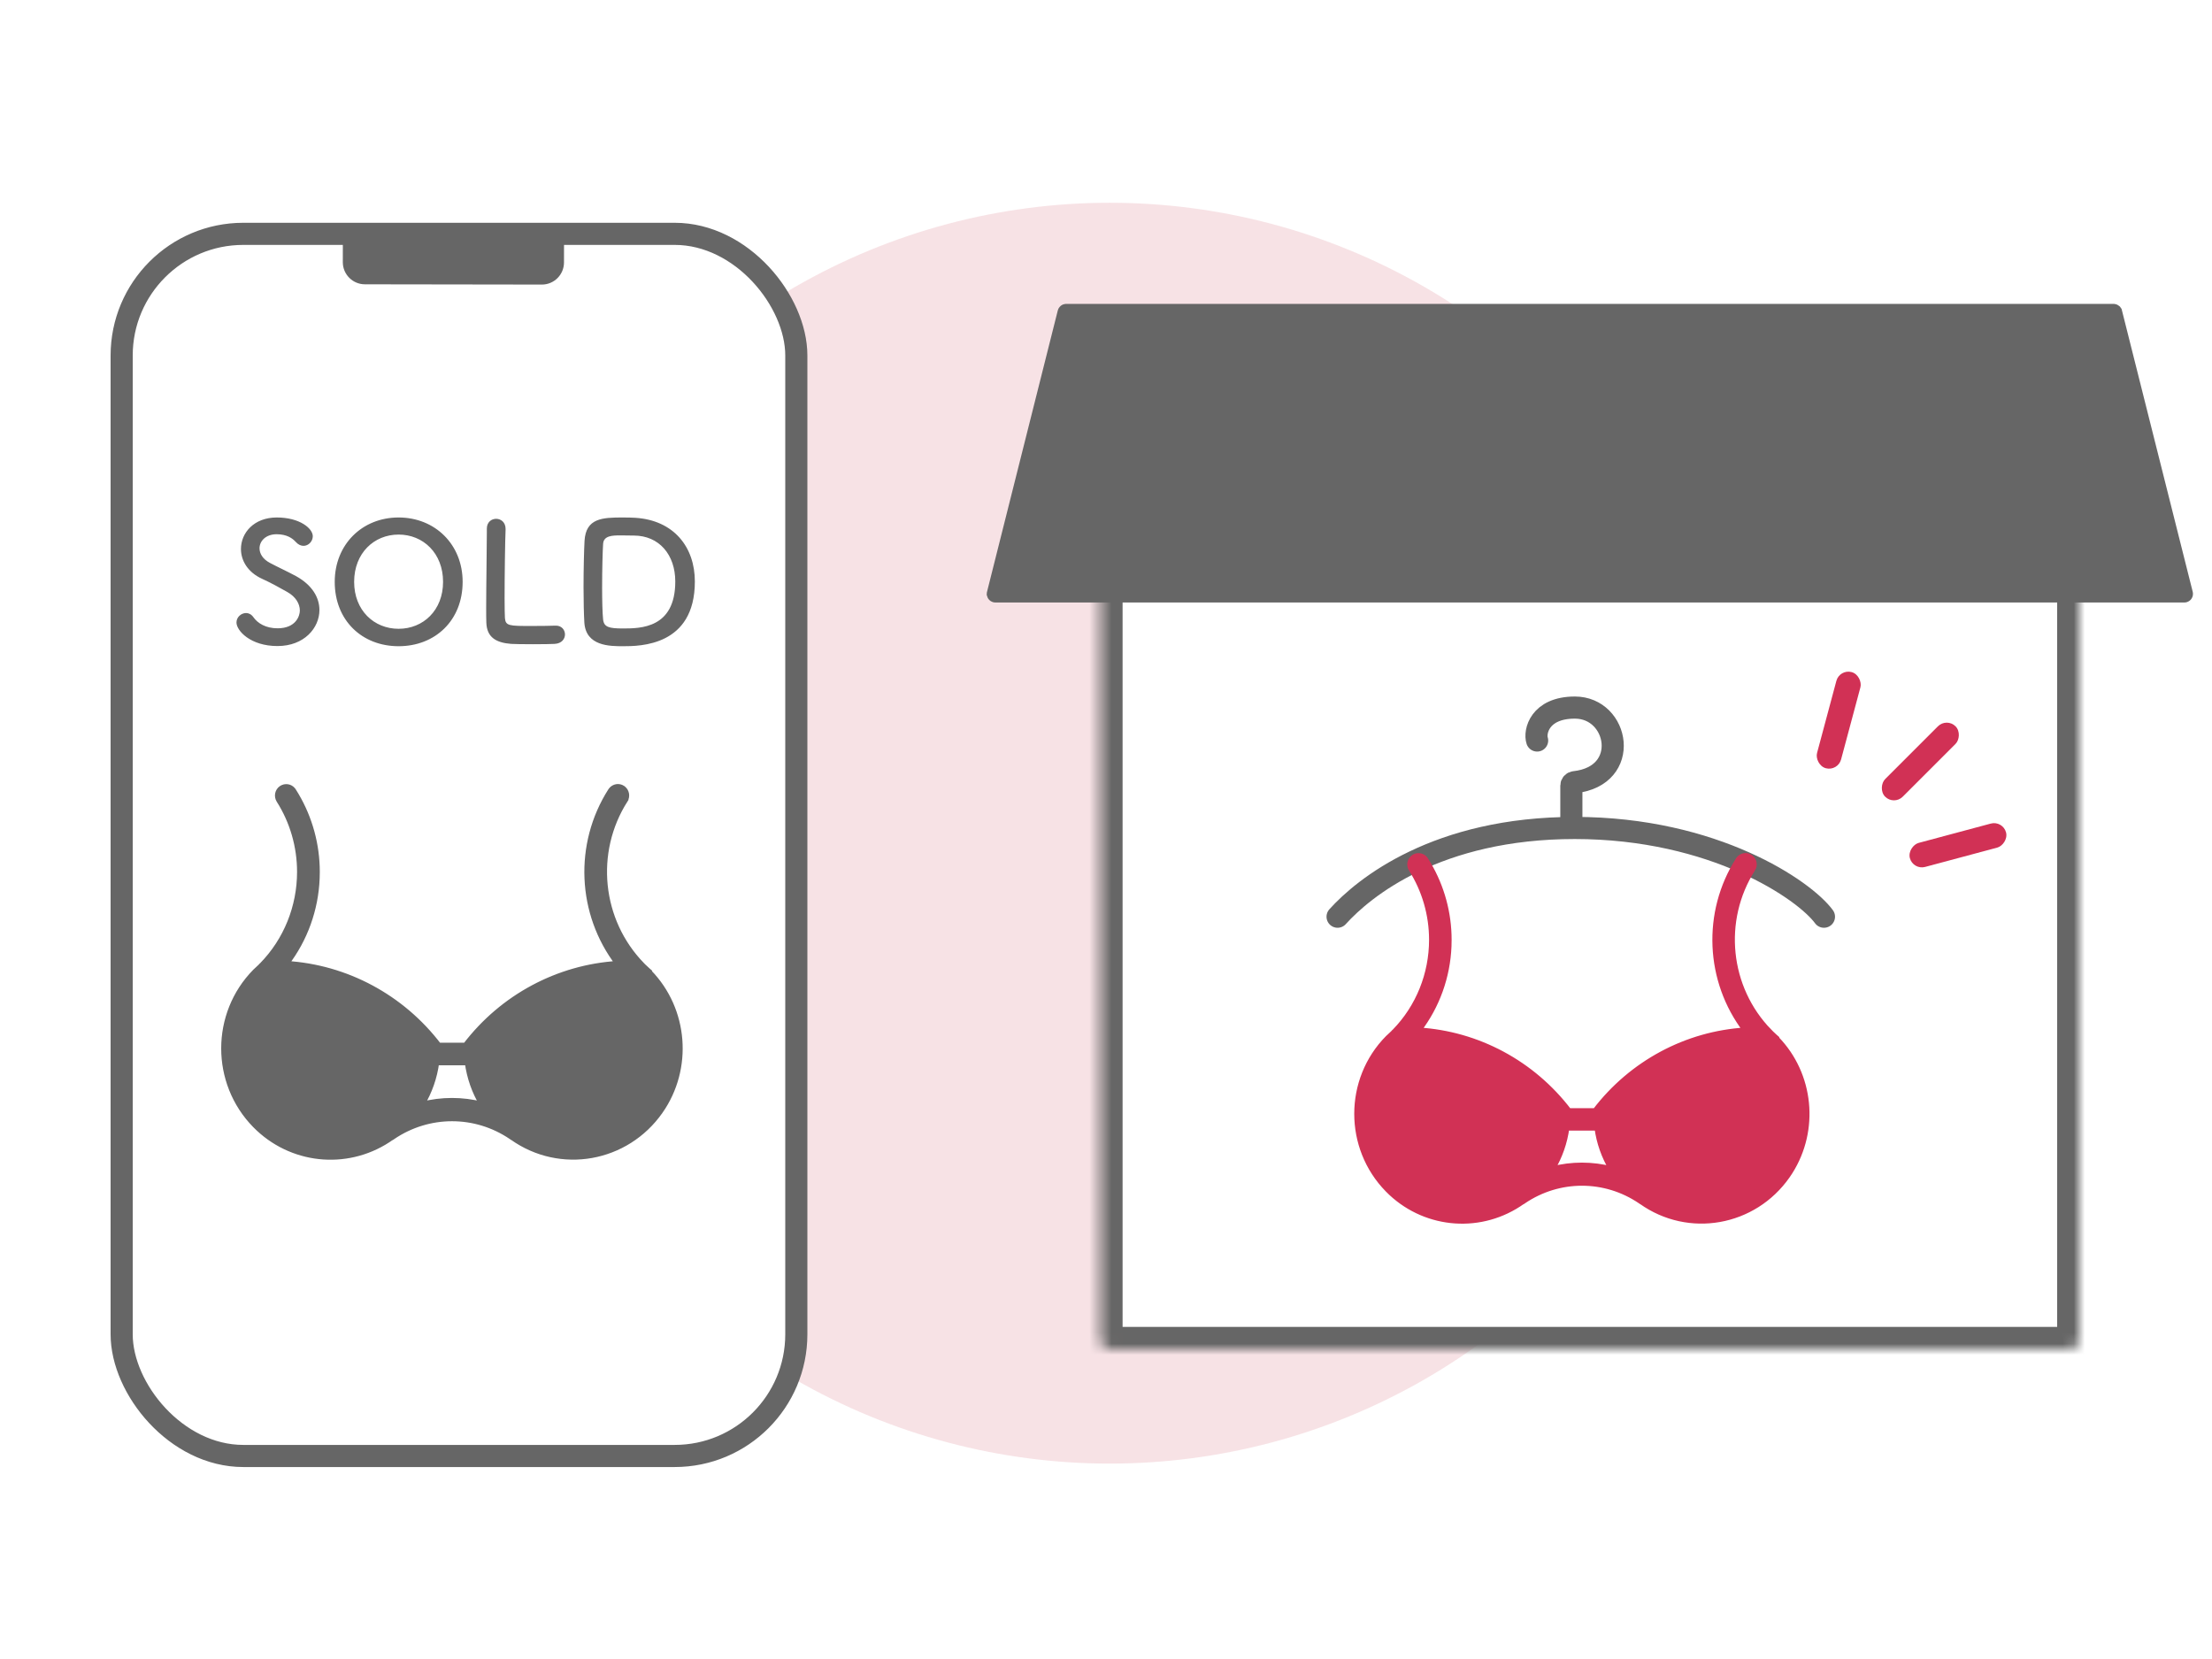 <svg width="200" height="150" viewBox="0 0 200 150" fill="none" xmlns="http://www.w3.org/2000/svg">
<rect width="200" height="150" fill="white"/>
<mask id="mask0_1287_12825" style="mask-type:alpha" maskUnits="userSpaceOnUse" x="0" y="0" width="200" height="150">
<rect width="200" height="150" fill="#D9D9D9"/>
</mask>
<g mask="url(#mask0_1287_12825)">
<ellipse opacity="0.6" cx="100.336" cy="75.333" rx="57" ry="57" fill="#F2CED3"/>
<rect x="11" y="21.143" width="61" height="110.5" rx="11" fill="white" stroke="#666666" stroke-width="2"/>
<path d="M31 21.154L50.998 21.182L50.994 23.732C50.992 24.837 50.096 25.731 48.991 25.729L32.994 25.706C31.889 25.705 30.995 24.808 30.996 23.704L31 21.154Z" fill="#666666"/>
<path d="M28.881 55.158C28.881 56.763 27.516 58.413 25.086 58.413C22.641 58.413 21.381 57.018 21.381 56.283C21.381 55.788 21.816 55.428 22.251 55.428C22.491 55.428 22.731 55.548 22.911 55.803C23.301 56.358 24.036 56.808 25.101 56.808C26.751 56.808 27.111 55.683 27.111 55.203C27.111 54.603 26.751 53.958 25.971 53.523C25.311 53.148 24.501 52.698 23.706 52.338C22.386 51.738 21.786 50.673 21.786 49.638C21.786 48.183 22.956 46.788 25.026 46.788C27.096 46.788 28.281 47.778 28.281 48.483C28.281 48.933 27.906 49.353 27.441 49.353C27.216 49.353 26.961 49.248 26.736 48.993C26.451 48.678 25.941 48.303 25.011 48.303C24.051 48.303 23.466 48.903 23.466 49.578C23.466 50.043 23.751 50.553 24.411 50.898C25.026 51.228 26.061 51.708 26.751 52.083C28.251 52.908 28.881 54.048 28.881 55.158ZM36.04 58.428C32.74 58.428 30.265 56.103 30.265 52.608C30.265 49.233 32.74 46.788 36.04 46.788C39.34 46.788 41.83 49.233 41.83 52.608C41.83 56.103 39.34 58.428 36.04 58.428ZM36.04 56.853C38.26 56.853 40.06 55.188 40.06 52.608C40.06 50.013 38.26 48.333 36.04 48.333C33.82 48.333 32.02 50.013 32.02 52.608C32.02 55.188 33.82 56.853 36.04 56.853ZM44.018 47.808V47.793C44.018 47.208 44.438 46.908 44.858 46.908C45.278 46.908 45.713 47.208 45.713 47.823C45.713 47.838 45.713 47.868 45.713 47.883C45.668 48.843 45.623 52.008 45.623 54.093C45.623 54.948 45.638 55.623 45.653 55.878C45.713 56.598 46.043 56.598 48.083 56.598C48.953 56.598 49.913 56.583 50.198 56.568C50.228 56.568 50.243 56.568 50.273 56.568C50.783 56.568 51.083 56.958 51.083 57.363C51.083 57.768 50.783 58.188 50.138 58.218C49.943 58.233 49.058 58.248 48.173 58.248C47.303 58.248 46.418 58.233 46.223 58.218C44.843 58.113 44.018 57.618 43.973 56.298C43.958 55.983 43.958 55.503 43.958 54.948C43.958 52.893 44.018 49.608 44.018 48.123C44.018 48.003 44.018 47.898 44.018 47.808ZM62.826 52.578C62.826 58.413 57.876 58.428 56.316 58.428C55.116 58.428 52.986 58.413 52.836 56.313C52.791 55.578 52.761 54.363 52.761 53.103C52.761 51.453 52.806 49.713 52.851 48.903C52.971 46.848 54.456 46.788 56.316 46.788C56.781 46.788 57.231 46.803 57.456 46.818C60.921 47.043 62.826 49.458 62.826 52.578ZM57.306 48.423C57.306 48.423 56.661 48.408 56.106 48.408C55.386 48.408 54.576 48.423 54.531 49.173C54.486 49.803 54.441 51.528 54.441 53.148C54.441 54.333 54.471 55.443 54.531 56.013C54.606 56.703 55.071 56.823 56.316 56.823C57.891 56.823 61.056 56.823 61.056 52.578C61.056 50.163 59.601 48.423 57.306 48.423Z" fill="#666666"/>
<path d="M58.456 87.986L58.383 87.922C58.247 87.805 58.122 87.677 57.996 87.56C57.955 87.507 57.913 87.465 57.861 87.422C53.894 83.35 53.247 77.013 56.305 72.207C56.462 71.963 56.389 71.633 56.149 71.474C55.909 71.314 55.585 71.389 55.428 71.633C52.318 76.514 52.704 82.893 56.378 87.358C50.804 87.55 45.606 90.272 42.213 94.78H39.541C36.149 90.272 30.95 87.55 25.376 87.358C27.349 84.977 28.424 81.947 28.414 78.831C28.414 76.28 27.683 73.77 26.316 71.633C26.159 71.389 25.835 71.325 25.595 71.485C25.355 71.644 25.293 71.963 25.439 72.207C26.691 74.174 27.359 76.482 27.359 78.831C27.359 82.053 26.117 85.147 23.883 87.433C23.831 87.475 23.779 87.518 23.748 87.571C23.622 87.699 23.487 87.816 23.361 87.933L23.257 88.028C19.583 91.76 19.583 97.81 23.247 101.552C26.483 104.859 31.597 105.295 35.334 102.584C35.334 102.584 35.345 102.584 35.355 102.584C38.696 100.308 43.048 100.308 46.389 102.584C46.389 102.584 46.389 102.584 46.399 102.584C50.627 105.646 56.483 104.625 59.489 100.33C62.151 96.523 61.712 91.303 58.456 88.018V87.986ZM37.547 100.308C38.476 98.99 39.061 97.438 39.238 95.822H42.495C42.673 97.438 43.257 98.979 44.186 100.298C42.025 99.596 39.708 99.596 37.547 100.298V100.308Z" fill="#666666"/>
<path d="M55.264 71.435C55.506 71.129 55.948 71.04 56.287 71.266L56.351 71.312C56.651 71.559 56.732 72.002 56.516 72.341L56.517 72.342C53.52 77.05 54.155 83.259 58.04 87.248C58.09 87.29 58.132 87.334 58.174 87.385L58.546 87.732L58.547 87.733L58.62 87.797L58.706 87.872V87.918C61.981 91.293 62.404 96.597 59.694 100.473H59.693C56.624 104.857 50.659 105.919 46.322 102.834H46.312L46.248 102.79C42.993 100.573 38.752 100.573 35.496 102.79L35.433 102.834H35.412C31.701 105.478 26.697 105.128 23.385 102.037L23.068 101.728C19.309 97.888 19.309 91.682 23.079 87.853L23.088 87.844L23.192 87.748C23.324 87.625 23.443 87.521 23.561 87.402C23.608 87.338 23.665 87.289 23.704 87.257C25.891 85.019 27.109 81.988 27.109 78.831C27.109 76.528 26.454 74.268 25.227 72.342L25.224 72.336C25.013 71.983 25.1 71.514 25.457 71.276C25.789 71.056 26.233 71.124 26.48 71.434L26.526 71.499L26.779 71.911C28.009 73.996 28.664 76.394 28.664 78.83L28.652 79.424C28.54 82.222 27.569 84.923 25.873 87.132C31.297 87.461 36.325 90.153 39.664 94.529H42.091C45.429 90.153 50.457 87.461 55.88 87.132C52.423 82.607 52.137 76.332 55.218 71.499L55.264 71.435ZM24.202 88.91L24.201 88.909L24.141 88.962C22.635 90.508 21.806 92.591 21.806 94.769C21.878 99.198 25.365 102.773 29.704 102.887H30.121C34.375 102.775 37.848 99.308 38.002 94.929C34.803 91.054 30.126 88.775 25.171 88.645L24.688 88.64H24.493C24.405 88.724 24.303 88.824 24.202 88.91ZM56.562 88.634C51.607 88.755 46.929 91.043 43.73 94.92C43.825 99.329 47.281 102.874 51.577 103.007V103.002L51.828 103.004C53.972 103.014 56.028 102.148 57.547 100.601L57.835 100.293C60.713 97.059 60.63 92.067 57.577 88.936L57.536 88.902L57.532 88.899C57.431 88.813 57.329 88.713 57.24 88.629H57.045L56.562 88.634ZM39.459 96.071C39.28 97.417 38.825 98.714 38.13 99.869C39.929 99.406 41.81 99.407 43.609 99.871C42.91 98.716 42.455 97.421 42.275 96.071H39.459Z" fill="#666666" stroke="#666666" stroke-width="0.5"/>
<mask id="path-9-inside-1_1287_12825" fill="white">
<path d="M99.5 51.476H188V121.195C188 121.626 187.65 121.976 187.219 121.976H100.281C99.85 121.976 99.5 121.626 99.5 121.195V51.476Z"/>
</mask>
<path d="M99.5 51.476H188V121.195C188 121.626 187.65 121.976 187.219 121.976H100.281C99.85 121.976 99.5 121.626 99.5 121.195V51.476Z" fill="white" stroke="#666666" stroke-width="4" mask="url(#path-9-inside-1_1287_12825)"/>
<path d="M96.399 28.226H191.101C191.108 28.227 191.114 28.229 191.119 28.233L191.131 28.25L197.528 53.687C197.53 53.695 197.53 53.699 197.529 53.701C197.529 53.704 197.526 53.71 197.522 53.715C197.519 53.719 197.515 53.722 197.512 53.723C197.51 53.724 197.506 53.726 197.498 53.726H90.002C89.994 53.726 89.99 53.724 89.988 53.723C89.985 53.722 89.981 53.719 89.978 53.715C89.974 53.71 89.972 53.704 89.971 53.701L89.972 53.687L96.369 28.25C96.373 28.236 96.385 28.227 96.399 28.226Z" fill="#666666" stroke="#666666" stroke-width="1.5"/>
<path d="M120.938 82.885C123.325 80.241 129.931 74.862 142.383 74.862C155.018 74.862 163.169 80.498 164.915 82.885" stroke="#666666" stroke-width="2" stroke-linecap="round"/>
<path d="M138.982 66.954C138.727 66.201 139.18 63.976 142.396 63.976C146.38 63.977 147.513 70.158 142.36 70.722C142.203 70.739 142.076 70.872 142.076 71.03C142.076 72.879 142.076 71.68 142.076 74.503" stroke="#666666" stroke-width="2" stroke-linecap="round"/>
<path d="M160.375 93.996L160.303 93.933C160.17 93.817 160.046 93.691 159.922 93.576C159.881 93.524 159.84 93.482 159.789 93.44C155.877 89.424 155.239 83.175 158.255 78.436C158.409 78.195 158.337 77.87 158.1 77.712C157.864 77.555 157.545 77.629 157.39 77.87C154.323 82.682 154.703 88.973 158.327 93.377C152.83 93.566 147.704 96.25 144.358 100.695H141.723C138.377 96.25 133.251 93.566 127.754 93.377C129.699 91.028 130.76 88.04 130.749 84.968C130.749 82.452 130.029 79.977 128.68 77.87C128.526 77.629 128.207 77.566 127.97 77.723C127.733 77.88 127.672 78.195 127.816 78.436C129.051 80.376 129.71 82.651 129.71 84.968C129.71 88.145 128.485 91.196 126.282 93.45C126.23 93.492 126.179 93.534 126.148 93.587C126.024 93.712 125.891 93.828 125.767 93.943L125.664 94.037C122.041 97.718 122.041 103.684 125.654 107.374C128.845 110.635 133.889 111.065 137.574 108.391C137.574 108.391 137.585 108.391 137.595 108.391C140.889 106.148 145.182 106.148 148.476 108.391C148.476 108.391 148.476 108.391 148.486 108.391C152.655 111.411 158.43 110.404 161.394 106.169C164.019 102.415 163.587 97.267 160.375 94.027V93.996ZM139.757 106.148C140.673 104.847 141.249 103.317 141.424 101.723H144.636C144.811 103.317 145.387 104.837 146.304 106.137C144.173 105.445 141.887 105.445 139.757 106.137V106.148Z" fill="#D13155"/>
<path d="M157.225 77.671C157.465 77.368 157.902 77.281 158.238 77.504L158.301 77.55C158.599 77.794 158.681 78.235 158.466 78.571L158.465 78.57C155.511 83.211 156.137 89.333 159.968 93.265H159.967C160.016 93.307 160.06 93.35 160.102 93.401L160.467 93.743L160.468 93.745L160.54 93.807L160.625 93.882V93.927C163.754 97.152 164.244 102.161 161.843 105.947L161.6 106.312C158.572 110.638 152.686 111.685 148.407 108.641H148.398L148.335 108.598C145.126 106.412 140.945 106.412 137.735 108.598L137.672 108.641H137.653C133.992 111.249 129.055 110.904 125.788 107.855L125.476 107.549C121.767 103.761 121.767 97.639 125.486 93.862L125.495 93.853L125.597 93.76L125.959 93.42C126.01 93.351 126.072 93.298 126.111 93.266C128.262 91.06 129.46 88.077 129.46 84.968C129.46 82.698 128.814 80.469 127.604 78.57L127.601 78.564C127.392 78.214 127.478 77.75 127.832 77.515L127.898 77.475C128.241 77.294 128.674 77.396 128.891 77.735L129.141 78.142C130.354 80.198 130.999 82.564 130.999 84.967L130.988 85.553C130.878 88.311 129.921 90.973 128.251 93.151C133.597 93.477 138.554 96.131 141.846 100.446H144.235C147.527 96.131 152.484 93.477 157.83 93.151C154.423 88.687 154.142 82.501 157.18 77.736V77.735L157.225 77.671ZM158.508 94.638C153.623 94.757 149.011 97.013 145.856 100.834C145.951 105.179 149.356 108.672 153.589 108.805V108.801L153.84 108.802C155.954 108.812 157.979 107.959 159.477 106.434V106.433L159.761 106.13C162.597 102.943 162.516 98.021 159.508 94.936L159.466 94.903L159.462 94.899C159.362 94.814 159.263 94.716 159.176 94.633H158.984L158.508 94.638ZM126.6 94.907L126.601 94.908L126.538 94.961C125.054 96.486 124.236 98.539 124.236 100.685C124.308 105.051 127.746 108.575 132.022 108.687C136.4 108.798 140.045 105.301 140.202 100.844C136.946 96.9 132.136 94.634 127.075 94.644H126.885C126.798 94.726 126.698 94.823 126.6 94.907ZM141.645 101.973C141.468 103.297 141.021 104.573 140.338 105.709C142.108 105.255 143.959 105.256 145.729 105.711C145.042 104.574 144.592 103.301 144.415 101.973H141.645Z" fill="#D13155" stroke="#D13155" stroke-width="0.5"/>
<rect x="176.016" y="64.874" width="2.25" height="9" rx="1.125" transform="rotate(45 176.016 64.874)" fill="#D13155"/>
<rect x="181.086" y="74.173" width="2.25" height="9" rx="1.125" transform="rotate(75 181.086 74.173)" fill="#D13155"/>
<rect x="166.328" y="60.476" width="2.25" height="9" rx="1.125" transform="rotate(15 166.328 60.476)" fill="#D13155"/>
</g>
</svg>
